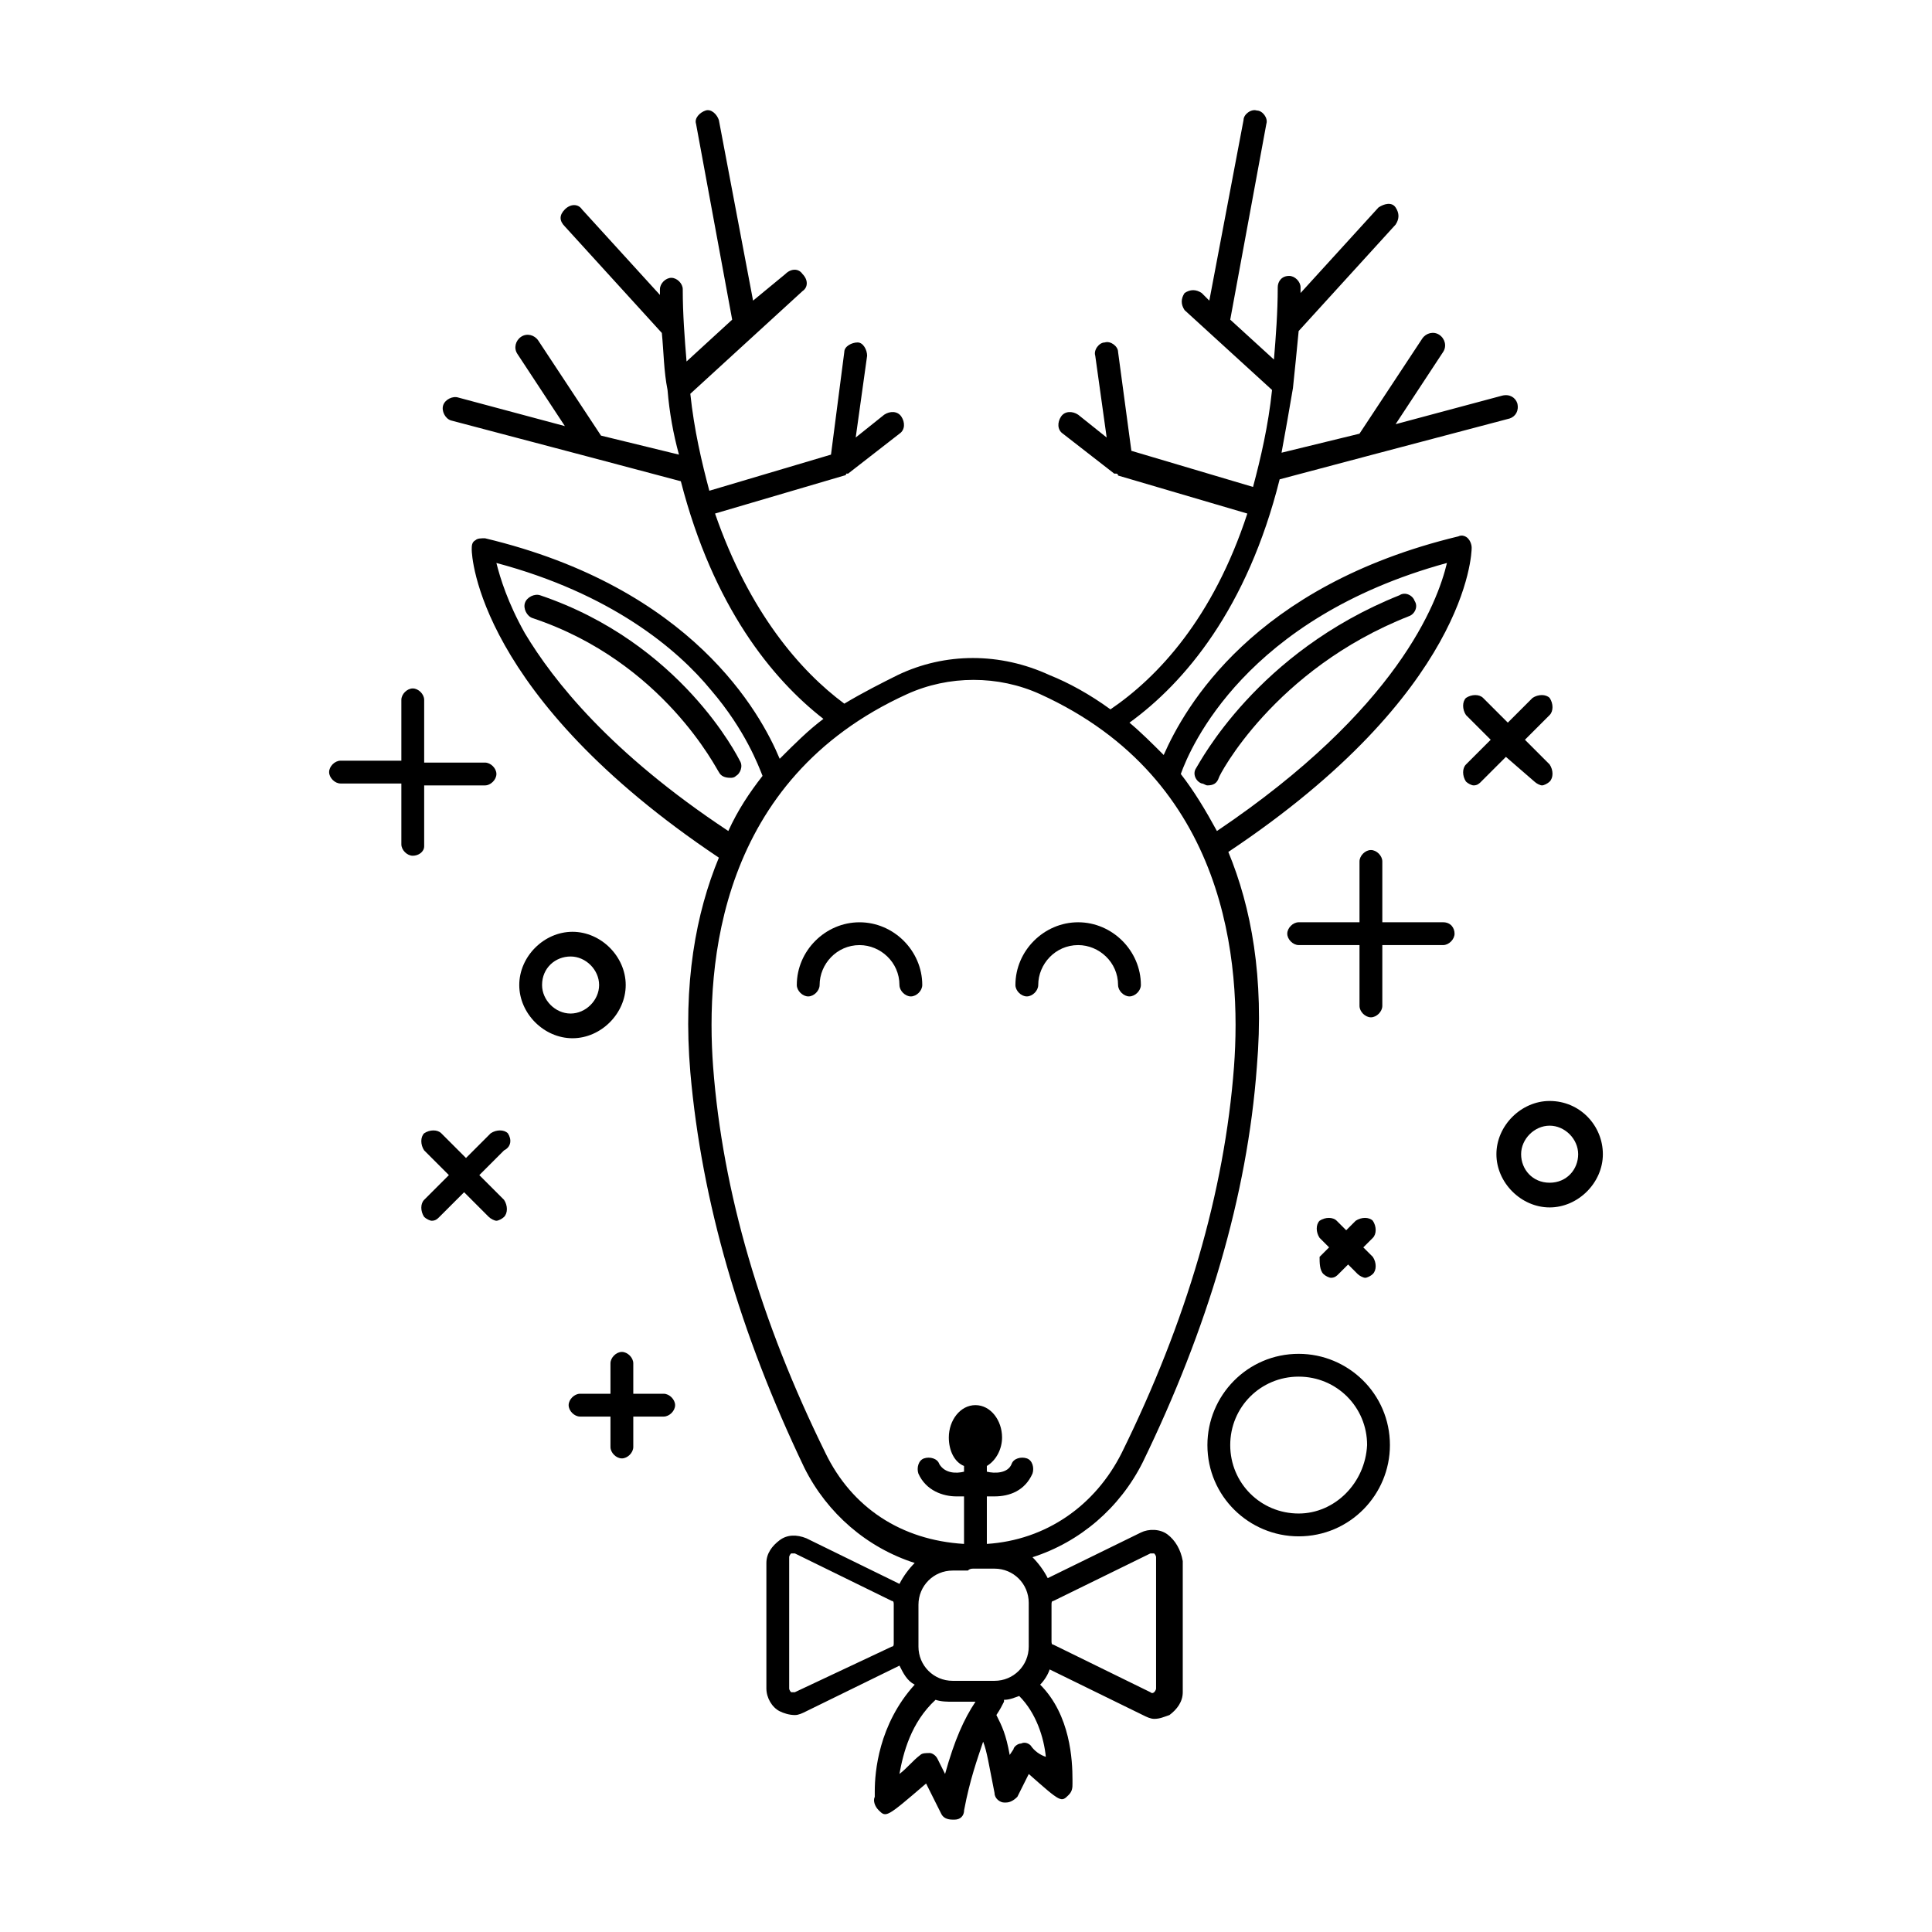 <?xml version="1.0" encoding="UTF-8"?>
<!-- The Best Svg Icon site in the world: iconSvg.co, Visit us! https://iconsvg.co -->
<svg fill="#000000" width="800px" height="800px" version="1.1" viewBox="144 144 512 512" xmlns="http://www.w3.org/2000/svg">
 <g>
  <path d="m453.4 550.64c-2.016-1.512-5.039-1.512-7.055-0.504l-24.688 12.09c-1.008-2.016-2.519-4.031-4.031-5.543 12.594-4.031 23.176-13.098 29.223-25.191 17.129-35.266 27.711-70.535 30.23-104.79 2.016-23.68-1.512-42.32-7.559-56.93 63.48-42.316 64.488-79.094 64.488-80.605 0-1.008-0.504-2.016-1.008-2.519s-1.512-1.008-2.519-0.504c-54.41 13.098-72.547 45.344-78.09 57.938-3.023-3.023-6.047-6.047-9.07-8.566 14.609-10.578 31.234-30.23 39.801-64.488l24.688-6.551 36.273-9.574c1.512-0.504 2.519-2.016 2.016-4.031-0.504-1.512-2.016-2.519-4.031-2.016l-28.215 7.559 12.594-19.145c1.008-1.512 0.504-3.527-1.008-4.535-1.512-1.008-3.527-0.504-4.535 1.008l-16.625 25.191-20.656 5.039c1.008-5.543 2.016-11.082 3.023-17.129 0.504-5.039 1.008-9.574 1.512-15.113l25.695-28.215c1.008-1.512 1.008-3.023 0-4.535-1.008-1.512-3.023-1.008-4.535 0l-20.656 22.672v-1.512c0-1.512-1.512-3.023-3.023-3.023-2.016 0-3.023 1.512-3.023 3.023 0 6.551-0.504 13.098-1.008 19.145l-11.582-10.574 9.574-51.891c0.504-1.512-1.008-3.527-2.519-3.527-1.512-0.504-3.527 1.008-3.527 2.519l-9.07 47.859-2.016-2.016c-1.512-1.008-3.023-1.008-4.535 0-1.008 1.512-1.008 3.023 0 4.535l23.176 21.16c-1.008 9.574-3.023 18.137-5.039 25.695l-32.242-9.574-3.523-26.195c0-1.512-2.016-3.023-3.527-2.519-1.512 0-3.023 2.016-2.519 3.527l3.023 21.664-7.559-6.047c-1.512-1.008-3.527-1.008-4.535 0.504-1.008 1.512-1.008 3.527 0.504 4.535l13.602 10.578h0.504s0.504 0 0.504 0.504l34.258 10.078c-9.07 27.711-23.68 43.328-36.273 51.891-5.543-4.031-11.082-7.055-16.121-9.07-13.098-6.047-27.711-6.047-40.305 0-4.031 2.016-9.07 4.535-14.105 7.559-11.586-8.566-25.191-24.184-34.258-50.383l34.258-10.078s0.504 0 0.504-0.504h0.504l13.602-10.578c1.512-1.008 1.512-3.023 0.504-4.535-1.008-1.512-3.023-1.512-4.535-0.504l-7.559 6.047 3.023-21.664c0-1.512-1.008-3.527-2.519-3.527-1.512 0-3.527 1.008-3.527 2.519l-3.527 27.207-32.242 9.574c-2.016-7.559-4.031-16.121-5.039-25.695l29.727-27.207c1.512-1.008 1.512-3.023 0-4.535-1.008-1.512-3.023-1.512-4.535 0l-8.562 7.055-9.066-47.859c-0.504-1.512-2.016-3.023-3.527-2.519-1.512 0.504-3.023 2.016-2.519 3.527l9.574 51.891-12.09 11.082c-0.504-6.047-1.008-12.594-1.008-19.145 0-1.512-1.512-3.023-3.023-3.023-1.512 0-3.023 1.512-3.023 3.023v1.512l-20.656-22.672c-1.008-1.512-3.023-1.512-4.535 0-1.512 1.512-1.512 3.023 0 4.535l25.695 28.215c0.504 5.039 0.504 10.078 1.512 15.113 0.504 6.047 1.512 11.586 3.023 17.129l-20.656-5.039-16.625-25.191c-1.008-1.512-3.023-2.016-4.535-1.008s-2.016 3.023-1.008 4.535l12.594 19.145-28.215-7.559c-1.512-0.504-3.527 0.504-4.031 2.016-0.504 1.512 0.504 3.527 2.016 4.031l36.273 9.574 24.688 6.551c8.566 33.25 24.184 52.395 37.785 62.977-4.031 3.023-7.559 6.551-11.586 10.578-5.039-12.09-23.176-45.344-78.09-58.441-1.008 0-2.016 0-2.519 0.504-1.008 0.504-1.008 1.512-1.008 2.519 0 1.512 1.512 38.793 65.496 81.617-6.047 14.609-9.574 33.25-7.559 56.93 3.023 34.258 13.098 69.023 30.23 104.79 6.047 12.09 16.625 21.16 29.223 25.191-1.512 1.512-3.023 3.527-4.031 5.543l-24.688-12.09c-2.519-1.008-5.039-1.008-7.055 0.504-2.016 1.512-3.527 3.527-3.527 6.047v33.246c0 2.519 1.512 5.039 3.527 6.047 1.008 0.504 2.519 1.008 4.031 1.008 1.008 0 2.016-0.504 3.023-1.008l24.688-12.09c1.008 2.016 2.016 4.031 4.031 5.039-9.574 10.578-10.578 23.176-10.578 28.215v1.512c-0.504 1.008 0 2.519 1.008 3.527 2.016 2.016 2.016 2.016 12.594-7.055l4.031 8.062c0.504 1.008 1.512 1.512 3.023 1.512h0.504c1.512 0 2.519-1.008 2.519-2.519 1.512-8.062 3.527-13.602 5.039-18.137 1.008 2.519 1.512 6.047 3.023 13.602 0 1.512 1.512 2.519 2.519 2.519h0.504c1.008 0 2.016-0.504 3.023-1.512l3.023-6.047c8.566 7.559 8.566 7.559 10.578 5.543 1.008-1.008 1.008-2.016 1.008-3.023v-1.008c0-5.039-0.504-17.129-8.566-25.191 1.008-1.008 2.016-2.519 2.519-4.031l24.688 12.09c1.008 0.504 2.016 1.008 3.023 1.008 1.512 0 2.519-0.504 4.031-1.008 2.016-1.512 3.527-3.527 3.527-6.047v-34.762c-0.512-3.023-2.023-5.543-4.039-7.055zm74.059-257.45c-2.519 10.578-13.098 38.793-60.961 71.039-3.023-5.543-6.047-10.578-9.574-15.113 2.523-7.059 17.133-41.316 70.535-55.926zm-244.35 18.641c-4.535-8.062-6.551-14.609-7.559-18.641 30.23 8.062 47.863 22.672 56.93 33.754 9.07 10.578 12.594 20.152 13.602 22.672-3.527 4.535-6.551 9.07-9.07 14.609-31.23-20.656-46.344-39.801-53.902-52.395zm79.602 217.14c-17.129-34.762-27.207-69.023-29.727-102.27-2.016-27.207 1.512-76.074 51.387-98.746 11.082-5.039 24.184-5.039 35.266 0 49.879 22.672 53.402 71.539 51.387 98.746-2.519 33.25-12.594 67.512-29.727 102.27-7.055 14.105-20.152 23.176-35.77 24.184v-12.594h2.016c4.031 0 8.062-1.512 10.078-6.047 0.504-1.512 0-3.527-1.512-4.031s-3.527 0-4.031 1.512c-1.008 2.519-4.535 2.519-6.551 2.016v-1.512c2.519-1.512 4.031-4.535 4.031-7.559 0-4.535-3.023-8.566-7.055-8.566s-7.055 4.031-7.055 8.566c0 3.527 1.512 6.551 4.031 7.559v1.512c-2.016 0.504-5.039 0.504-6.551-2.016-0.504-1.512-2.519-2.016-4.031-1.512-1.512 0.504-2.016 2.519-1.512 4.031 2.016 4.535 6.551 6.047 10.078 6.047h2.016v12.594c-16.617-1.008-29.715-9.57-36.77-24.184zm39.301 30.734h1.512 4.031c5.039 0 9.07 4.031 9.07 9.07v11.59c0 5.039-4.031 9.07-9.07 9.07h-11.082c-5.039 0-9.07-4.031-9.07-9.07v-11.082c0-5.039 4.031-9.07 9.07-9.07h4.031c0.5-0.508 1.004-0.508 1.508-0.508zm-21.16 19.648c0 0.504 0 1.008-0.504 1.008l-25.695 12.09h-1.008s-0.504-0.504-0.504-1.008v-34.762c0-0.504 0.504-1.008 0.504-1.008h0.504 0.504l25.695 12.594c0.504 0 0.504 0.504 0.504 1.008zm13.602 34.762-2.016-4.031c-0.504-1.008-1.512-1.512-2.016-1.512-1.008 0-2.016 0-2.519 0.504-2.016 1.512-3.527 3.527-5.543 5.039 1.008-5.543 3.023-13.602 9.574-19.648 1.512 0.504 3.023 0.504 4.535 0.504h6.047c-3.023 4.535-5.543 10.078-8.062 19.145zm22.672-7.559c-0.504-0.504-1.512-1.008-2.519-0.504-1.008 0-2.016 1.008-2.016 1.512l-1.008 1.512c-1.008-5.543-2.016-7.559-3.527-10.578 1.008-1.512 1.512-2.519 2.016-3.527v-0.504c1.512 0 2.519-0.504 4.031-1.008 4.535 4.535 6.551 11.082 7.055 16.121-1.512-0.504-3.023-1.512-4.031-3.023zm33.25-15.113c0 0.504-0.504 1.008-0.504 1.008s-0.504 0.504-1.008 0l-25.695-12.594c-0.504 0-0.504-0.504-0.504-1.008v-9.574c0-0.504 0-1.008 0.504-1.008l25.695-12.594h1.008s0.504 0.504 0.504 1.008z"/>
  <path d="m388.41 405.04c0-9.07-7.559-16.625-16.625-16.625-9.07 0-16.625 7.559-16.625 16.625 0 1.512 1.512 3.023 3.023 3.023 1.512 0 3.023-1.512 3.023-3.023 0-5.543 4.535-10.578 10.578-10.578 5.543 0 10.578 4.535 10.578 10.578 0 1.512 1.512 3.023 3.023 3.023s3.023-1.512 3.023-3.023z"/>
  <path d="m416.12 408.06c1.512 0 3.023-1.512 3.023-3.023 0-5.543 4.535-10.578 10.578-10.578 5.543 0 10.578 4.535 10.578 10.578 0 1.512 1.512 3.023 3.023 3.023s3.023-1.512 3.023-3.023c0-9.07-7.559-16.625-16.625-16.625-9.07 0-16.625 7.559-16.625 16.625 0 1.512 1.512 3.023 3.023 3.023z"/>
  <path d="m340.05 345.59c-0.504-1.008-15.621-31.234-52.902-43.832-1.512-0.504-3.527 0.504-4.031 2.016-0.504 1.512 0.504 3.527 2.016 4.031 34.762 11.586 48.871 40.305 49.375 40.809 0.504 1.008 1.512 1.512 3.023 1.512 0.504 0 1.008 0 1.512-0.504 1.008-0.504 2.016-2.519 1.008-4.031z"/>
  <path d="m467 350.12c0-0.504 14.609-28.719 50.383-42.824 1.512-0.504 2.519-2.519 1.512-4.031-0.504-1.512-2.519-2.519-4.031-1.512-37.785 15.113-52.898 44.336-53.906 45.848-1.008 1.512 0 3.527 1.512 4.031 0.504 0 1.008 0.504 1.512 0.504 1.508 0 2.516-0.504 3.019-2.016z"/>
  <path d="m526.45 388.41h-16.121v-16.121c0-1.512-1.512-3.023-3.023-3.023-1.512 0-3.023 1.512-3.023 3.023v16.121h-16.121c-1.512 0-3.023 1.512-3.023 3.023 0 1.512 1.512 3.023 3.023 3.023h16.121v16.121c0 1.512 1.512 3.023 3.023 3.023 1.512 0 3.023-1.512 3.023-3.023v-16.121h16.121c1.512 0 3.023-1.512 3.023-3.023 0-1.512-1.008-3.023-3.023-3.023z"/>
  <path d="m256.41 368.26v-16.121h16.121c1.512 0 3.023-1.512 3.023-3.023s-1.512-3.023-3.023-3.023h-16.121v-16.625c0-1.512-1.512-3.023-3.023-3.023s-3.023 1.512-3.023 3.023v16.121h-16.121c-1.512 0-3.023 1.512-3.023 3.023s1.512 3.023 3.023 3.023h16.121v16.121c0 1.512 1.512 3.023 3.023 3.023s3.023-1.008 3.023-2.519z"/>
  <path d="m319.89 513.36h-8.062v-8.062c0-1.512-1.512-3.023-3.023-3.023-1.512 0-3.023 1.512-3.023 3.023v8.062h-8.062c-1.512 0-3.023 1.512-3.023 3.023 0 1.512 1.512 3.023 3.023 3.023h8.062v8.062c0 1.512 1.512 3.023 3.023 3.023 1.512 0 3.023-1.512 3.023-3.023v-8.062h8.062c1.512 0 3.023-1.512 3.023-3.023-0.004-1.512-1.516-3.023-3.023-3.023z"/>
  <path d="m550.64 351.13c0.504 0.504 1.512 1.008 2.016 1.008s1.512-0.504 2.016-1.008c1.008-1.008 1.008-3.023 0-4.535l-6.551-6.551 6.551-6.551c1.008-1.008 1.008-3.023 0-4.535-1.008-1.008-3.023-1.008-4.535 0l-6.551 6.551-6.551-6.551c-1.008-1.008-3.023-1.008-4.535 0-1.008 1.008-1.008 3.023 0 4.535l6.551 6.551-6.551 6.551c-1.008 1.008-1.008 3.023 0 4.535 0.504 0.504 1.512 1.008 2.016 1.008 1.008 0 1.512-0.504 2.016-1.008l6.551-6.551z"/>
  <path d="m494.71 481.62c0.504 0.504 1.512 1.008 2.016 1.008 1.008 0 1.512-0.504 2.016-1.008l2.519-2.519 2.519 2.519c0.504 0.504 1.512 1.008 2.016 1.008 0.504 0 1.512-0.504 2.016-1.008 1.008-1.008 1.008-3.023 0-4.535l-2.519-2.519 2.519-2.519c1.008-1.008 1.008-3.023 0-4.535-1.008-1.008-3.023-1.008-4.535 0l-2.519 2.519-2.519-2.519c-1.008-1.008-3.023-1.008-4.535 0-1.008 1.008-1.008 3.023 0 4.535l2.519 2.519-2.519 2.519c0 1.512 0 3.527 1.008 4.535z"/>
  <path d="m278.58 444.33c-1.008-1.008-3.023-1.008-4.535 0l-6.551 6.551-6.551-6.551c-1.008-1.008-3.023-1.008-4.535 0-1.008 1.008-1.008 3.023 0 4.535l6.551 6.551-6.551 6.551c-1.008 1.008-1.008 3.023 0 4.535 0.504 0.504 1.512 1.008 2.016 1.008 1.008 0 1.512-0.504 2.016-1.008l6.551-6.551 6.551 6.551c0.504 0.504 1.512 1.008 2.016 1.008s1.512-0.504 2.016-1.008c1.008-1.008 1.008-3.023 0-4.535l-6.551-6.551 6.551-6.551c2.016-1.008 2.016-3.023 1.008-4.535z"/>
  <path d="m488.16 502.78c-13.602 0-24.184 11.082-24.184 24.184 0 13.602 11.082 24.184 24.184 24.184 13.602 0 24.184-11.082 24.184-24.184 0-13.605-11.082-24.184-24.184-24.184zm0 42.316c-10.078 0-18.137-8.062-18.137-18.137 0-10.078 8.062-18.137 18.137-18.137 10.078 0 18.137 8.062 18.137 18.137-0.504 10.078-8.562 18.137-18.137 18.137z"/>
  <path d="m554.67 435.77c-7.559 0-14.105 6.551-14.105 14.105 0 7.559 6.551 14.105 14.105 14.105 7.559 0 14.105-6.551 14.105-14.105s-6.043-14.105-14.105-14.105zm0 21.664c-4.535 0-7.559-3.527-7.559-7.559s3.527-7.559 7.559-7.559 7.559 3.527 7.559 7.559-3.023 7.559-7.559 7.559z"/>
  <path d="m309.82 405.04c0-7.559-6.551-14.105-14.105-14.105-7.559 0-14.105 6.551-14.105 14.105 0 7.559 6.551 14.105 14.105 14.105 7.555 0.004 14.105-6.547 14.105-14.105zm-22.168 0c0-4.535 3.527-7.559 7.559-7.559s7.559 3.527 7.559 7.559-3.527 7.559-7.559 7.559-7.559-3.527-7.559-7.559z"/>
 </g>
</svg>
